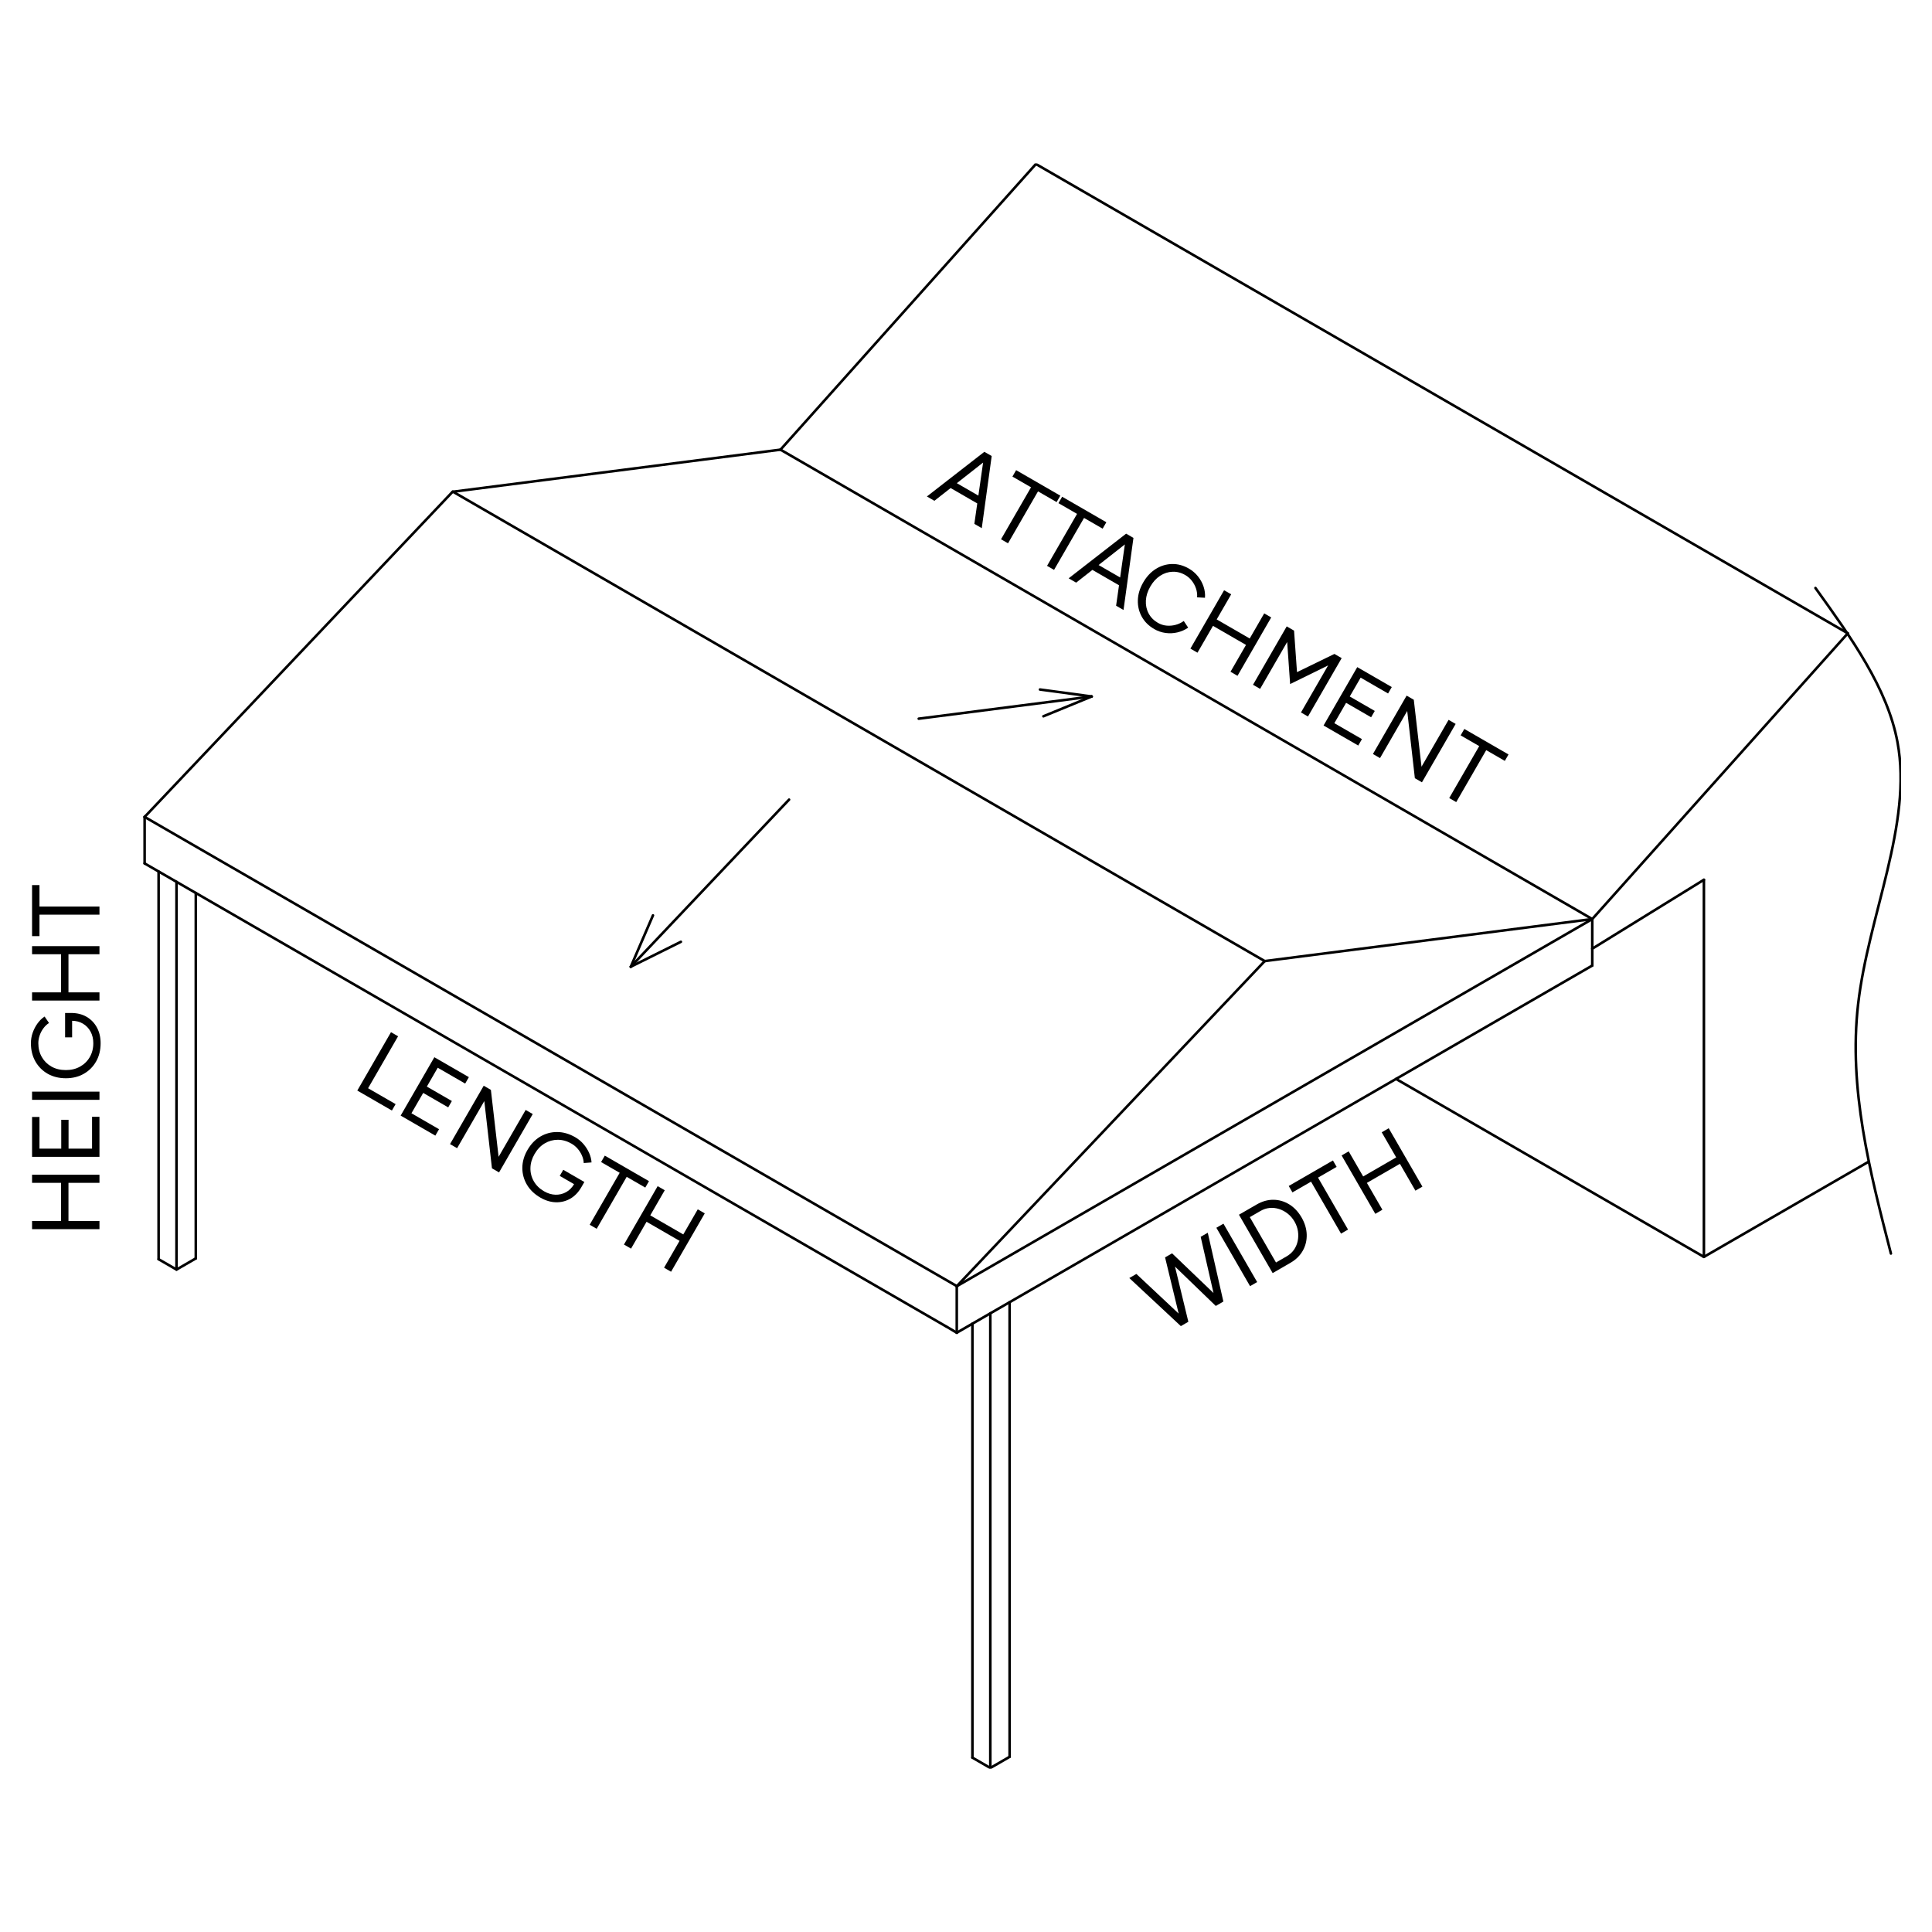 <?xml version="1.0" encoding="UTF-8"?> <svg xmlns="http://www.w3.org/2000/svg" width="1500" height="1500" viewBox="0 0 1500 1500" fill="none"><rect width="1500" height="1500" fill="white"></rect><g clip-path="url(#clip0_52_471)"><path d="M351.375 381.824L605.967 349.118" stroke="black" stroke-width="2" stroke-linecap="round" stroke-linejoin="round"></path><path d="M1236.23 713.559L981.923 746.187" stroke="black" stroke-width="2" stroke-linecap="round" stroke-linejoin="round"></path><path d="M1236.23 749.656V713.559" stroke="black" stroke-width="2" stroke-linecap="round" stroke-linejoin="round"></path><path d="M742.832 998.621V1034.72" stroke="black" stroke-width="2" stroke-linecap="round" stroke-linejoin="round"></path><path d="M742.832 1034.72L735.08 1030.12" stroke="black" stroke-width="2" stroke-linecap="round" stroke-linejoin="round"></path><path d="M981.923 746.187L742.832 998.622" stroke="black" stroke-width="2" stroke-linecap="round" stroke-linejoin="round"></path><path d="M1236.23 713.559L742.832 998.621" stroke="black" stroke-width="2" stroke-linecap="round" stroke-linejoin="round"></path><path d="M742.832 1034.72L1236.23 749.656" stroke="black" stroke-width="2" stroke-linecap="round" stroke-linejoin="round"></path><path d="M605.967 349.118L1236.23 713.559" stroke="black" stroke-width="2" stroke-linecap="round" stroke-linejoin="round"></path><path d="M112.284 670.358L734.596 1029.87" stroke="black" stroke-width="2" stroke-linecap="round" stroke-linejoin="round"></path><path d="M742.909 998.579L112.284 634.261" stroke="black" stroke-width="2" stroke-linecap="round" stroke-linejoin="round"></path><path d="M112.284 634.262L351.375 381.823" stroke="black" stroke-width="2" stroke-linecap="round" stroke-linejoin="round"></path><path d="M768.88 1019.67V1372.65" stroke="black" stroke-width="2" stroke-linecap="round" stroke-linejoin="round"></path><path d="M783.858 1011.02V1363.99" stroke="black" stroke-width="2" stroke-linecap="round" stroke-linejoin="round"></path><path d="M754.98 1027.7V1364.62" stroke="black" stroke-width="2" stroke-linecap="round" stroke-linejoin="round"></path><path d="M137.037 684.682V985.685" stroke="black" stroke-width="2" stroke-linecap="round" stroke-linejoin="round"></path><path d="M152.016 693.335V977.032" stroke="black" stroke-width="2" stroke-linecap="round" stroke-linejoin="round"></path><path d="M123.138 676.647V977.653" stroke="black" stroke-width="2" stroke-linecap="round" stroke-linejoin="round"></path><path d="M123.138 977.653L137.037 985.685L152.016 977.032" stroke="black" stroke-width="2" stroke-linecap="round" stroke-linejoin="round"></path><path d="M754.98 1364.62L768.879 1372.65" stroke="black" stroke-width="2" stroke-linecap="round" stroke-linejoin="round"></path><path d="M768.88 1372.65L783.859 1363.99" stroke="black" stroke-width="2" stroke-linecap="round" stroke-linejoin="round"></path><path d="M112.284 634.261V670.358" stroke="black" stroke-width="2" stroke-linecap="round" stroke-linejoin="round"></path><path d="M351.661 381.746L981.922 746.187" stroke="black" stroke-width="2" stroke-linecap="round" stroke-linejoin="round"></path><path d="M1236.23 713.559L1434.63 491.695" stroke="black" stroke-width="2" stroke-linecap="round" stroke-linejoin="round"></path><path d="M1236.23 736.574L1322.91 683.055" stroke="black" stroke-width="2" stroke-linecap="round" stroke-linejoin="round"></path><path d="M1322.91 683.055V975.843" stroke="black" stroke-width="2" stroke-linecap="round" stroke-linejoin="round"></path><path d="M1450.96 901.849L1322.91 975.843" stroke="black" stroke-width="2" stroke-linecap="round" stroke-linejoin="round"></path><path d="M1322.91 975.843L1083.87 837.684" stroke="black" stroke-width="2" stroke-linecap="round" stroke-linejoin="round"></path><path d="M605.882 349.217L804.278 127.353" stroke="black" stroke-width="2" stroke-linecap="round" stroke-linejoin="round"></path><path d="M1409.51 456.519C1437.44 495.372 1465.37 534.222 1473.19 576.152C1485.06 639.855 1450.51 710.665 1442.62 779.782C1435.15 845.278 1451.62 909.253 1468.1 973.231" stroke="black" stroke-width="2" stroke-linecap="round" stroke-linejoin="round"></path><path d="M1434.63 491.695L804.278 127.353" stroke="black" stroke-width="2" stroke-linecap="round" stroke-linejoin="round"></path><path d="M916.807 1029.59L876.786 992.263L882.291 989.087L922.181 1026.49L916.807 1029.59ZM917.389 1029.25L904.559 976.227L909.803 973.2L922.633 1026.22L917.389 1029.25ZM943.934 1013.93L904.757 976.118L910 973.09L949.372 1010.79L943.934 1013.93V1013.93ZM944.386 1013.67L932.205 960.266L937.71 957.09L949.827 1010.52L944.389 1013.67H944.386Z" fill="black"></path><path d="M970.543 998.562L944.379 953.237L949.883 950.061L976.048 995.386L970.543 998.562Z" fill="black"></path><path d="M988.087 988.43L961.923 943.105L975.712 935.144C979.985 932.678 984.304 931.464 988.673 931.502C993.041 931.541 997.138 932.73 1000.96 935.07C1004.78 937.41 1007.98 940.801 1010.55 945.247C1013.09 949.651 1014.41 954.094 1014.53 958.576C1014.64 963.058 1013.63 967.211 1011.49 971.033C1009.35 974.858 1006.15 978.002 1001.87 980.469L988.083 988.43H988.087ZM990.673 980.201L998.962 975.416C1001.25 974.096 1003.11 972.43 1004.54 970.426C1005.97 968.422 1006.96 966.167 1007.5 963.665C1008.04 961.166 1008.12 958.604 1007.73 955.979C1007.34 953.357 1006.44 950.837 1005.05 948.42C1003.65 946.003 1001.92 943.97 999.841 942.318C997.766 940.667 995.511 939.453 993.073 938.673C990.638 937.893 988.193 937.622 985.741 937.858C983.288 938.094 980.917 938.874 978.63 940.194L970.342 944.979L990.677 980.201H990.673Z" fill="black"></path><path d="M1041.17 957.778L1017.89 917.44L1003.45 925.775L1000.57 920.789L1034.88 900.978L1037.76 905.964L1023.32 914.299L1046.61 954.638L1041.17 957.778H1041.17Z" fill="black"></path><path d="M1067.78 942.414L1041.62 897.089L1047.12 893.913L1073.29 939.238L1067.78 942.414ZM1060.6 918.76L1057.72 913.773L1085.17 897.922L1088.05 902.908L1060.6 918.76H1060.6ZM1098.92 924.431L1072.76 879.106L1078.2 875.965L1104.36 921.29L1098.92 924.431Z" fill="black"></path><path d="M77.228 918.354H24.896V912.073H77.225V918.354H77.228ZM77.228 954.317H24.896V947.961H77.225V954.317H77.228ZM53.157 948.709H47.401V917.009H53.157V948.709Z" fill="black"></path><path d="M77.228 898.169H24.896V867.217H30.651V891.813H47.546V869.384H53.227V891.813H71.47V867.065H77.225V898.165L77.228 898.169Z" fill="black"></path><path d="M77.228 853.906H24.896V847.551H77.225V853.906H77.228Z" fill="black"></path><path d="M78.124 809.947C78.124 815.283 76.967 819.99 74.649 824.076C72.331 828.163 69.144 831.367 65.079 833.682C61.018 836.001 56.371 837.158 51.138 837.158C45.905 837.158 41.11 836.001 37.045 833.682C32.984 831.364 29.794 828.163 27.476 824.076C25.157 819.99 24 815.279 24 809.947C24 807.156 24.462 804.438 25.383 801.799C26.308 799.156 27.564 796.742 29.159 794.547C30.754 792.355 32.574 790.584 34.617 789.239L38.058 794.247C36.463 795.246 35.03 796.59 33.76 798.284C32.49 799.978 31.505 801.834 30.807 803.852C30.108 805.871 29.759 807.904 29.759 809.947C29.759 813.984 30.669 817.573 32.486 820.713C34.307 823.854 36.809 826.321 39.998 828.114C43.188 829.906 46.9 830.806 51.138 830.806C55.376 830.806 58.876 829.92 62.091 828.152C65.305 826.384 67.835 823.918 69.677 820.752C71.522 817.587 72.443 813.987 72.443 809.947C72.443 806.559 71.734 803.556 70.312 800.938C68.89 798.319 66.925 796.265 64.405 794.769C61.889 793.273 58.986 792.525 55.697 792.525L55.249 786.469C59.836 786.469 63.834 787.468 67.246 789.458C70.662 791.452 73.326 794.219 75.245 797.758C77.165 801.298 78.124 805.359 78.124 809.943V809.947ZM55.997 805.388H50.538V786.473H55.471L55.993 789.462V805.388H55.997Z" fill="black"></path><path d="M77.228 740.866H24.896V734.584H77.225V740.866H77.228ZM77.228 776.828H24.896V770.473H77.225V776.828H77.228ZM53.157 771.221H47.401V739.521H53.157V771.221Z" fill="black"></path><path d="M77.228 710.136H30.655V726.81H24.896V687.184H30.651V703.855H77.225V710.136H77.228Z" fill="black"></path><path d="M277.402 846.711L303.566 801.386L309.071 804.562L285.783 844.9L307.148 857.237L304.269 862.224L277.402 846.711Z" fill="black"></path><path d="M311.065 866.148L337.229 820.823L364.032 836.3L361.152 841.287L339.854 828.989L331.407 843.619L350.828 854.834L347.987 859.757L328.566 848.542L319.445 864.341L340.874 876.713L337.994 881.699L311.061 866.148H311.065Z" fill="black"></path><path d="M349.392 888.281L375.556 842.956L381.124 846.171L387.115 898.147L408.121 861.758L413.625 864.937L387.461 910.262L381.957 907.083L376.014 854.873L354.896 891.457L349.392 888.281Z" fill="black"></path><path d="M419.578 929.84C414.959 927.172 411.459 923.813 409.08 919.765C406.699 915.714 405.52 911.352 405.545 906.673C405.57 901.997 406.889 897.392 409.504 892.858C412.171 888.238 415.524 884.752 419.56 882.391C423.597 880.03 427.965 878.869 432.665 878.904C437.362 878.94 442.019 880.291 446.638 882.959C449.055 884.353 451.176 886.114 453.004 888.231C454.828 890.352 456.292 892.649 457.397 895.127C458.498 897.604 459.122 900.064 459.263 902.506L453.205 902.978C453.138 901.098 452.69 899.185 451.857 897.237C451.024 895.289 449.909 893.511 448.508 891.894C447.108 890.282 445.523 888.962 443.755 887.942C440.259 885.923 436.698 884.918 433.067 884.921C429.437 884.928 426.049 885.863 422.902 887.727C419.754 889.593 417.118 892.36 415.001 896.03C412.958 899.57 411.9 903.173 411.826 906.843C411.748 910.509 412.62 913.936 414.44 917.115C416.257 920.295 418.918 922.895 422.411 924.914C425.347 926.608 428.3 927.494 431.278 927.575C434.253 927.652 437.019 926.975 439.574 925.546C442.125 924.113 444.225 921.974 445.873 919.123L451.342 921.763C449.048 925.736 446.187 928.7 442.753 930.659C439.32 932.617 435.59 933.546 431.568 933.44C427.542 933.33 423.547 932.131 419.574 929.84H419.578ZM434.592 912.955L437.319 908.229L453.699 917.687L451.232 921.96L448.381 920.919L434.592 912.958V912.955Z" fill="black"></path><path d="M457.835 950.894L481.123 910.555L466.684 902.22L469.563 897.234L503.875 917.045L500.996 922.031L486.557 913.696L463.269 954.034L457.831 950.894H457.835Z" fill="black"></path><path d="M484.439 966.258L510.604 920.933L516.108 924.113L489.944 969.438L484.439 966.258ZM501.331 948.215L504.21 943.229L531.662 959.081L528.783 964.067L501.331 948.219V948.215ZM515.579 984.241L541.743 938.917L547.18 942.057L521.016 987.382L515.579 984.241Z" fill="black"></path><path d="M719.639 385.455L764.254 350.784L769.822 353.998L725.464 388.818L719.639 385.455ZM735.817 377.617L738.658 372.698L763.841 387.24L761 392.16L735.817 377.617ZM756.477 406.727L764.448 350.9L769.952 354.076L762.239 410.055L756.477 406.727Z" fill="black"></path><path d="M777.193 418.686L800.481 378.348L786.043 370.012L788.922 365.026L823.233 384.837L820.354 389.824L805.915 381.488L782.627 421.827L777.189 418.686H777.193Z" fill="black"></path><path d="M812.93 439.32L836.219 398.981L821.78 390.646L824.659 385.66L858.971 405.471L856.091 410.457L841.653 402.122L818.364 442.46L812.927 439.32H812.93Z" fill="black"></path><path d="M829.697 449.003L874.312 414.332L879.88 417.546L835.523 452.366L829.697 449.003ZM845.876 441.165L848.716 436.246L873.899 450.788L871.059 455.708L845.876 441.165ZM866.535 470.275L874.506 414.448L880.011 417.624L872.297 473.603L866.535 470.275Z" fill="black"></path><path d="M896.193 488.431C891.877 485.94 888.635 482.728 886.472 478.804C884.305 474.877 883.289 470.61 883.423 465.994C883.553 461.379 884.94 456.784 887.583 452.211C890.222 447.637 893.5 444.13 897.407 441.698C901.316 439.263 905.501 437.996 909.961 437.898C914.421 437.799 918.789 438.981 923.063 441.448C925.783 443.018 928.112 445.012 930.056 447.429C931.997 449.846 933.458 452.5 934.435 455.397C935.409 458.291 935.779 461.195 935.536 464.107L929.428 463.775C929.612 461.463 929.333 459.201 928.595 456.992C927.858 454.783 926.778 452.765 925.36 450.937C923.938 449.109 922.216 447.609 920.187 446.437C917.036 444.617 913.754 443.773 910.342 443.904C906.93 444.034 903.723 445.075 900.727 447.027C897.728 448.978 895.184 451.77 893.091 455.394C890.999 459.021 889.855 462.646 889.658 466.273C889.46 469.901 890.173 473.232 891.789 476.267C893.405 479.302 895.808 481.737 899.001 483.582C901.073 484.779 903.278 485.492 905.621 485.721C907.964 485.95 910.303 485.763 912.639 485.153C914.975 484.546 917.124 483.54 919.082 482.139L922.491 487.302C919.996 489.027 917.233 490.252 914.199 490.975C911.164 491.699 908.084 491.847 904.961 491.427C901.838 491.004 898.917 490.008 896.2 488.438L896.193 488.431Z" fill="black"></path><path d="M924.221 503.58L950.385 458.256L955.889 461.432L929.725 506.756L924.221 503.58ZM941.112 485.534L943.991 480.548L971.443 496.399L968.564 501.386L941.112 485.534ZM955.36 521.56L981.524 476.235L986.962 479.376L960.798 524.701L955.36 521.56Z" fill="black"></path><path d="M972.84 531.653L999.004 486.328L1004.7 489.617L1006.99 521.842L1036.04 507.709L1041.67 510.963L1015.51 556.288L1010.07 553.147L1031.15 516.63L1001.65 531.106L999.353 498.446L978.348 534.836L972.843 531.66L972.84 531.653Z" fill="black"></path><path d="M1027.61 563.279L1053.77 517.954L1080.58 533.431L1077.7 538.418L1056.4 526.119L1047.95 540.754L1067.37 551.968L1064.53 556.891L1045.11 545.676L1035.99 561.475L1057.42 573.847L1054.54 578.834L1027.61 563.282L1027.61 563.279Z" fill="black"></path><path d="M1065.94 585.408L1092.1 540.083L1097.67 543.298L1103.66 595.275L1124.67 558.885L1130.17 562.061L1104 607.386L1098.5 604.21L1092.56 552L1071.44 588.584L1065.94 585.408Z" fill="black"></path><path d="M1125.17 619.613L1148.46 579.275L1134.02 570.94L1136.9 565.953L1171.21 585.764L1168.34 590.751L1153.9 582.416L1130.61 622.754L1125.17 619.613H1125.17Z" fill="black"></path><path d="M713.309 557.988L847.549 540.746" stroke="black" stroke-width="2" stroke-linecap="round" stroke-linejoin="round"></path><path d="M489.765 750.556L612.636 620.824" stroke="black" stroke-width="2" stroke-linecap="round" stroke-linejoin="round"></path><path d="M489.765 750.556L506.97 710.69" stroke="black" stroke-width="2" stroke-linecap="round" stroke-linejoin="round"></path><path d="M489.765 750.556L528.635 731.214" stroke="black" stroke-width="2" stroke-linecap="round" stroke-linejoin="round"></path><path d="M847.549 540.746L807.426 535.337" stroke="black" stroke-width="2" stroke-linecap="round" stroke-linejoin="round"></path><path d="M847.549 540.746L810.097 556.118" stroke="black" stroke-width="2" stroke-linecap="round" stroke-linejoin="round"></path></g><defs><clipPath id="clip0_52_471"><rect width="1452" height="1246" fill="white" transform="translate(24 127)"></rect></clipPath></defs></svg> 